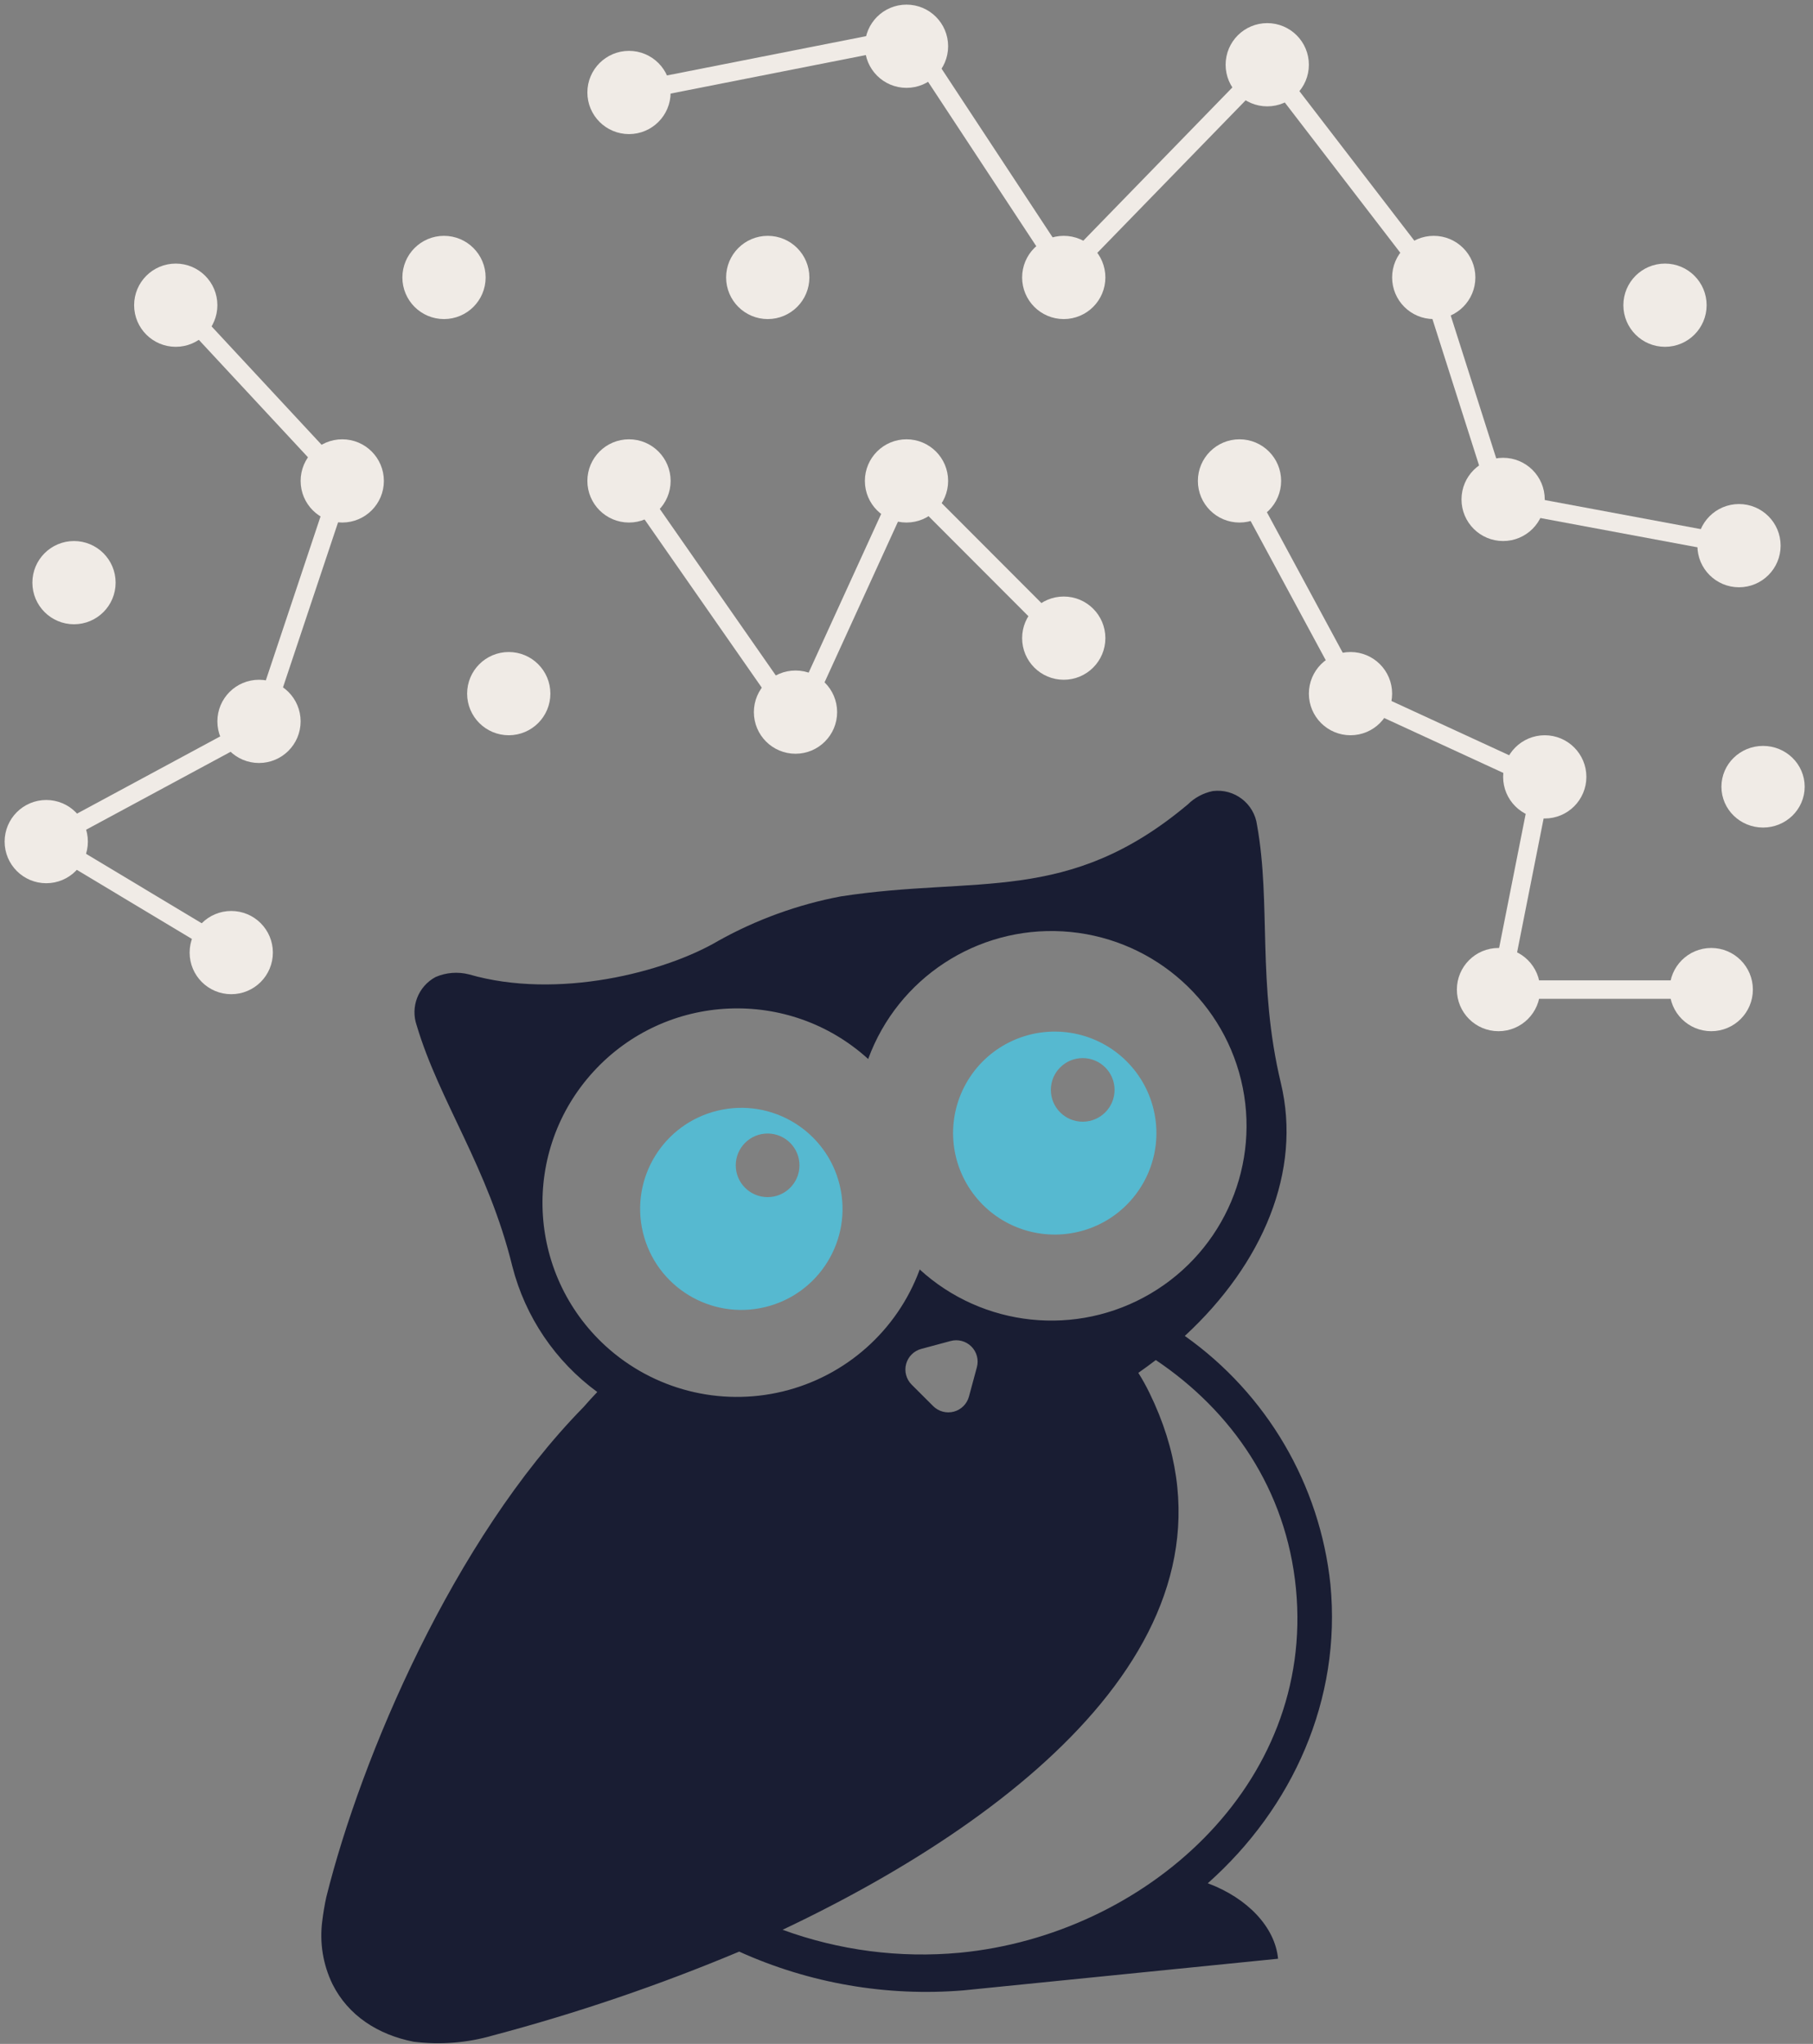 <?xml version="1.0" encoding="UTF-8"?>
<svg width="196px" height="221px" viewBox="0 0 196 221" version="1.1" xmlns="http://www.w3.org/2000/svg" xmlns:xlink="http://www.w3.org/1999/xlink">
    <rect x="0" y="0" width="196" height="221" fill="#808080" stroke="none"/>
    <!-- Generator: sketchtool 63.1 (101010) - https://sketch.com -->
    <title>DDB30C73-40B8-46A1-8A84-2D33032702FD</title>
    <desc>Created with sketchtool.</desc>
    <g id="About-Us-Page" stroke="none" stroke-width="1" fill="none" fill-rule="evenodd">
        <g id="KO-About-us-Desktop-v2" transform="translate(-327, -1027)">
            <g id="Group-10" transform="translate(425, 1139) scale(-1, 1) translate(-425, -1139) translate(329, 1029)">
                <path d="M172,101 C172,99.343 170.657,98 169,98 C167.343,98 166,99.343 166,101 C166,102.657 167.343,104 169,104 C170.657,104 172,102.657 172,101" id="Fill-14" stroke="#F0EBE6" stroke-width="3" fill="#F0EBE6"></path>
                <path d="M192,89 C192,87.343 190.657,86 189,86 C187.343,86 186,87.343 186,89 C186,90.657 187.343,92 189,92 C190.657,92 192,90.657 192,89" id="Fill-16" stroke="#F0EBE6" stroke-width="3" fill="#F0EBE6"></path>
                <path d="M12,105 C12,103.343 10.657,102 9,102 C7.343,102 6,103.343 6,105 C6,106.657 7.343,108 9,108 C10.657,108 12,106.657 12,105" id="Fill-18" stroke="#F0EBE6" stroke-width="3" fill="#F0EBE6"></path>
                <path d="M142,73 C142,71.343 140.657,70 139,70 C137.343,70 136,71.343 136,73 C136,74.657 137.343,76 139,76 C140.657,76 142,74.657 142,73" id="Fill-20" stroke="#F0EBE6" stroke-width="3" fill="#F0EBE6"></path>
                <path d="M111,75 C111,73.343 109.657,72 108,72 C106.343,72 105,73.343 105,75 C105,76.657 106.343,78 108,78 C109.657,78 111,76.657 111,75" id="Fill-22" stroke="#F0EBE6" stroke-width="3" fill="#F0EBE6"></path>
                <path d="M189,61 C189,59.343 187.657,58 186,58 C184.343,58 183,59.343 183,61 C183,62.657 184.343,64 186,64 C187.657,64 189,62.657 189,61" id="Fill-24" stroke="#F0EBE6" stroke-width="3" fill="#F0EBE6"></path>
                <path d="M169,76 C169,74.343 167.657,73 166,73 C164.343,73 163,74.343 163,76 C163,77.657 164.343,79 166,79 C167.657,79 169,77.657 169,76" id="Fill-26" stroke="#F0EBE6" stroke-width="3" fill="#F0EBE6"></path>
                <path d="M129,50 C129,48.343 127.657,47 126,47 C124.343,47 123,48.343 123,50 C123,51.657 124.343,53 126,53 C127.657,53 129,51.657 129,50" id="Fill-28" stroke="#F0EBE6" stroke-width="3" fill="#F0EBE6"></path>
                <path d="M99,50 C99,48.343 97.657,47 96,47 C94.343,47 93,48.343 93,50 C93,51.657 94.343,53 96,53 C97.657,53 99,51.657 99,50" id="Fill-30" stroke="#F0EBE6" stroke-width="3" fill="#F0EBE6"></path>
                <path d="M160,50 C160,48.343 158.657,47 157,47 C155.343,47 154,48.343 154,50 C154,51.657 155.343,53 157,53 C158.657,53 160,51.657 160,50" id="Fill-32" stroke="#F0EBE6" stroke-width="3" fill="#F0EBE6"></path>
                <path d="M178,31 C178,29.343 176.657,28 175,28 C173.343,28 172,29.343 172,31 C172,32.657 173.343,34 175,34 C176.657,34 178,32.657 178,31" id="Fill-34" stroke="#F0EBE6" stroke-width="3" fill="#F0EBE6"></path>
                <path d="M149,28 C149,26.343 147.657,25 146,25 C144.343,25 143,26.343 143,28 C143,29.657 144.343,31 146,31 C147.657,31 149,29.657 149,28" id="Fill-36" stroke="#F0EBE6" stroke-width="3" fill="#F0EBE6"></path>
                <path d="M129,8 C129,6.343 127.657,5 126,5 C124.343,5 123,6.343 123,8 C123,9.657 124.343,11 126,11 C127.657,11 129,9.657 129,8" id="Fill-38" stroke="#F0EBE6" stroke-width="3" fill="#F0EBE6"></path>
                <path d="M99,3 C99,1.343 97.657,0 96,0 C94.343,0 93,1.343 93,3 C93,4.657 94.343,6 96,6 C97.657,6 99,4.657 99,3" id="Fill-40" stroke="#F0EBE6" stroke-width="3" fill="#F0EBE6"></path>
                <path d="M60,5 C60,3.343 58.657,2 57,2 C55.343,2 54,3.343 54,5 C54,6.657 55.343,8 57,8 C58.657,8 60,6.657 60,5" id="Fill-42" stroke="#F0EBE6" stroke-width="3" fill="#F0EBE6"></path>
                <path d="M114,28 C114,26.343 112.657,25 111,25 C109.343,25 108,26.343 108,28 C108,29.657 109.343,31 111,31 C112.657,31 114,29.657 114,28" id="Fill-44" stroke="#F0EBE6" stroke-width="3" fill="#F0EBE6"></path>
                <path d="M24,82 C24,80.343 25.343,79 27,79 C28.657,79 30,80.343 30,82 C30,83.657 28.657,85 27,85 C25.343,85 24,83.657 24,82" id="Fill-46" stroke="#F0EBE6" stroke-width="3" fill="#F0EBE6"></path>
                <path d="M29,105 C29,103.343 30.343,102 32,102 C33.657,102 35,103.343 35,105 C35,106.657 33.657,108 32,108 C30.343,108 29,106.657 29,105" id="Fill-48" stroke="#F0EBE6" stroke-width="3" fill="#F0EBE6"></path>
                <path d="M45,73 C45,71.343 46.343,70 48,70 C49.657,70 51,71.343 51,73 C51,74.657 49.657,76 48,76 C46.343,76 45,74.657 45,73" id="Fill-50" stroke="#F0EBE6" stroke-width="3" fill="#F0EBE6"></path>
                <path d="M3,57 C3,55.343 4.343,54 6,54 C7.657,54 9,55.343 9,57 C9,58.657 7.657,60 6,60 C4.343,60 3,58.657 3,57" id="Fill-52" stroke="#F0EBE6" stroke-width="3" fill="#F0EBE6"></path>
                <path d="M0.4,83.066 C0.4,81.457 1.743,80.152 3.4,80.152 C5.057,80.152 6.4,81.457 6.4,83.066 C6.4,84.676 5.057,85.98 3.4,85.98 C1.743,85.98 0.4,84.676 0.4,83.066" id="Fill-54" stroke="#F0EBE6" stroke-width="3" fill="#F0EBE6"></path>
                <g id="Group-56" transform="translate(0, 80)"></g>
                <path d="M57,50 C57,48.343 58.343,47 60,47 C61.657,47 63,48.343 63,50 C63,51.657 61.657,53 60,53 C58.343,53 57,51.657 57,50" id="Fill-57" stroke="#F0EBE6" stroke-width="3" fill="#F0EBE6"></path>
                <path d="M76,67 C76,65.343 77.343,64 79,64 C80.657,64 82,65.343 82,67 C82,68.657 80.657,70 79,70 C77.343,70 76,68.657 76,67" id="Fill-59" stroke="#F0EBE6" stroke-width="3" fill="#F0EBE6"></path>
                <path d="M28.5,52 C28.5,50.343 29.843,49 31.5,49 C33.157,49 34.5,50.343 34.5,52 C34.5,53.657 33.157,55 31.5,55 C29.843,55 28.5,53.657 28.5,52" id="Fill-61" stroke="#F0EBE6" stroke-width="3" fill="#F0EBE6"></path>
                <path d="M11,31 C11,29.343 12.343,28 14,28 C15.657,28 17,29.343 17,31 C17,32.657 15.657,34 14,34 C12.343,34 11,32.657 11,31" id="Fill-63" stroke="#F0EBE6" stroke-width="3" fill="#F0EBE6"></path>
                <path d="M36,28 C36,26.343 37.343,25 39,25 C40.657,25 42,26.343 42,28 C42,29.657 40.657,31 39,31 C37.343,31 36,29.657 36,28" id="Fill-65" stroke="#F0EBE6" stroke-width="3" fill="#F0EBE6"></path>
                <path d="M76,28 C76,26.343 77.343,25 79,25 C80.657,25 82,26.343 82,28 C82,29.657 80.657,31 79,31 C77.343,31 76,29.657 76,28" id="Fill-67" stroke="#F0EBE6" stroke-width="3" fill="#F0EBE6"></path>
                <polyline id="Stroke-69" stroke="#F0EBE6" stroke-width="2" points="60 50 47.558 73.06 27.326 82.387 31.806 105 9 105"></polyline>
                <polyline id="Stroke-71" stroke="#F0EBE6" stroke-width="2" points="6 57 31.822 52.185 39.684 27.505 56.984 4.993 78.874 27.505 95.661 2 126 7.986"></polyline>
                <polyline id="Stroke-73" stroke="#F0EBE6" stroke-width="2" points="79 67.041 96.008 50 107.887 76 126 50"></polyline>
                <polyline id="Stroke-75" stroke="#F0EBE6" stroke-width="2" points="174.619 31 157 49.966 165.821 76.401 189 88.902 168.856 101"></polyline>
                <g id="Group-2-Copy-6" transform="translate(49, 83.5)" fill-rule="nonzero">
                    <g id="C-2-Copy" transform="translate(55.884, 68) scale(-1, 1) translate(-55.884, -68) translate(0.884, 0)">
                        <g id="C">
                            <path d="M96.455,118.13 C105.655,109.961 110.914,98.235 109.715,85.832 C108.583,75.027 102.846,65.232 93.971,58.949 C102.417,51.148 106.648,41.132 104.353,31.595 C101.783,20.843 103.307,12.178 101.783,3.736 C101.484,1.393 99.339,-0.264 96.992,0.035 C95.972,0.245 95.036,0.746 94.296,1.478 C81.317,12.375 71.509,9.137 56.755,11.429 C52.131,12.307 47.677,13.923 43.566,16.213 C37.763,19.646 26.143,22.617 16.595,19.859 C15.389,19.548 14.114,19.647 12.972,20.142 C11.097,21.15 10.233,23.368 10.933,25.376 C13.383,33.613 18.642,40.696 21.28,51.456 C22.677,56.898 25.919,61.689 30.455,65.013 C29.949,65.535 29.452,66.091 28.964,66.647 C14.908,80.974 4.937,104.479 1.168,119.593 C0.993,120.337 0.802,121.532 0.727,122.185 C0.414,124.527 0.796,126.909 1.827,129.036 C3.541,132.457 6.761,134.51 10.599,135.263 C13.47,135.624 16.386,135.394 19.165,134.587 C28.24,132.181 37.139,129.152 45.796,125.52 C53.388,128.954 61.732,130.396 70.038,129.711 L104.053,126.29 C103.727,122.869 100.746,119.73 96.455,118.13 Z M31.351,60.036 C22.793,52.199 22.209,38.921 30.046,30.365 C37.883,21.809 51.179,21.207 59.758,29.02 L59.758,28.96 C62.964,20.258 71.491,14.673 80.761,15.204 C90.031,15.735 97.863,22.256 100.051,31.267 C102.239,40.278 98.269,49.657 90.272,54.369 C82.275,59.081 72.133,58.016 65.292,51.747 L65.292,51.824 C62.86,58.384 57.319,63.306 50.511,64.953 C43.703,66.6 36.52,64.757 31.351,60.036 L31.351,60.036 Z M71.494,62.327 L70.637,65.501 C70.424,66.296 69.803,66.919 69.007,67.134 C68.21,67.349 67.36,67.124 66.774,66.544 L64.444,64.218 C63.858,63.634 63.629,62.783 63.843,61.985 C64.057,61.188 64.681,60.565 65.481,60.351 L68.659,59.496 C69.458,59.281 70.311,59.508 70.896,60.093 C71.481,60.677 71.709,61.529 71.494,62.327 L71.494,62.327 Z M69.661,125.64 C63.165,126.248 56.616,125.4 50.49,123.159 C77.293,110.466 102.288,89.895 90.142,65.09 C89.783,64.353 89.384,63.636 88.947,62.942 L88.934,62.952 L88.942,62.935 L88.947,62.942 C89.593,62.489 90.223,62.027 90.836,61.557 C99.025,67.057 104.952,75.534 105.989,86.294 C108.036,107.567 89.611,123.724 69.661,125.64 L69.661,125.64 Z" id="Shape" fill="#191D33"></path>
                            <path d="M56.666,42.663 L56.666,42.662 C55.256,36.795 49.35,33.181 43.474,34.589 C37.599,35.997 33.98,41.895 35.39,47.761 C36.8,53.628 42.706,57.243 48.581,55.835 C54.456,54.427 58.076,48.53 56.666,42.663 Z M48.869,43.94 C46.967,43.94 45.425,42.401 45.425,40.502 C45.425,38.603 46.967,37.063 48.869,37.063 C50.77,37.063 52.312,38.603 52.312,40.502 C52.312,42.401 50.77,43.94 48.869,43.94 L48.869,43.94 Z" id="Shape" fill="#56B9D0"></path>
                            <path d="M90.596,34.452 L90.594,34.445 C89.553,30.129 86.011,26.865 81.62,26.175 C77.229,25.484 72.854,27.502 70.535,31.288 C68.215,35.075 68.408,39.884 71.024,43.472 C73.639,47.061 78.162,48.723 82.484,47.684 L82.492,47.684 C88.387,46.261 92.013,40.339 90.596,34.452 L90.596,34.452 Z M82.933,35.785 C81.031,35.785 79.49,34.245 79.49,32.346 C79.49,30.447 81.031,28.908 82.933,28.908 C84.835,28.908 86.377,30.447 86.377,32.346 C86.377,34.245 84.835,35.785 82.933,35.785 Z" id="Shape" fill="#56B9D0"></path>
                        </g>
                    </g>
                </g>
            </g>
        </g>
    </g>
</svg>